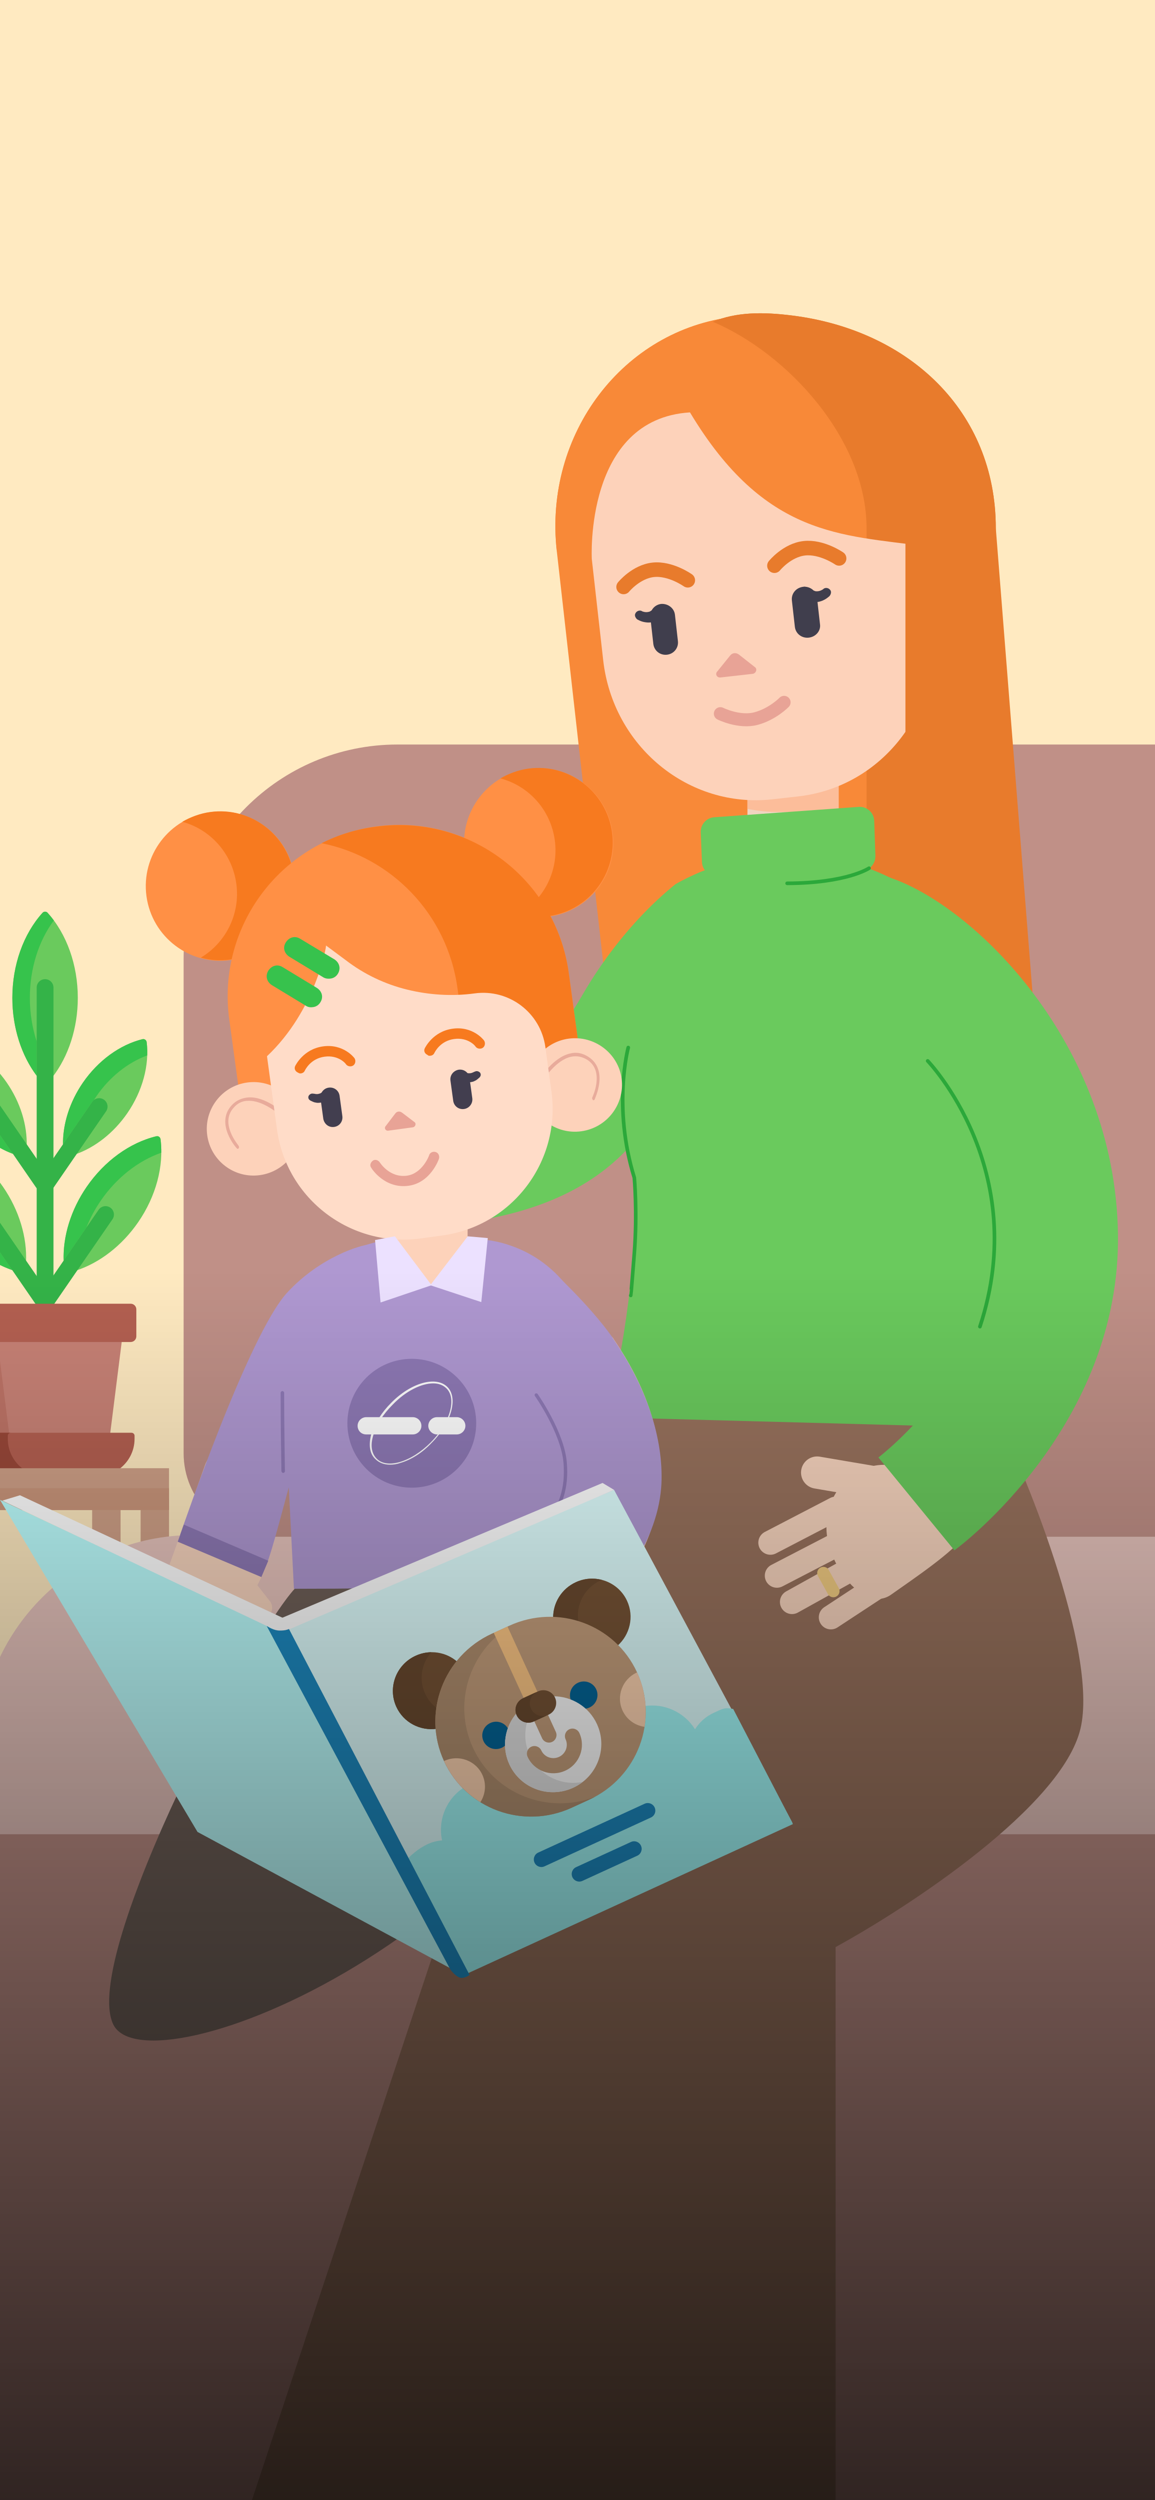 <?xml version="1.0" encoding="UTF-8"?> <svg xmlns="http://www.w3.org/2000/svg" width="390" height="844" viewBox="0 0 390 844" fill="none"><rect x="0" y="0" width="390" height="844" fill="#333333" stroke="none"/> <g clip-path="url(#clip0_62_422)"> <rect width="390" height="844" fill="#FFEAC1"></rect> <rect width="390.217" height="844" fill="#FFEAC1"></rect> <rect x="47.478" y="505.805" width="9.592" height="156.855" fill="#CFA087"></rect> <rect x="31.116" y="505.805" width="9.592" height="156.855" fill="#CFA087"></rect> <path d="M12.764 333.385C12.764 332.03 13.867 330.929 15.22 330.929C16.575 330.929 17.676 332.03 17.676 333.385V363.659C23.162 356.601 26.27 346.984 26.27 336.856C26.27 325.781 22.556 315.317 16.078 308.142C15.859 307.9 15.548 307.761 15.22 307.761C14.894 307.761 14.583 307.9 14.364 308.142C7.886 315.317 4.17 325.782 4.17 336.856C4.17 346.984 7.28 356.601 12.764 363.658V333.385Z" fill="#6ACA5D"></path> <path d="M12.386 351.579C10.887 346.978 10.081 341.985 10.081 336.856C10.081 327.043 13.003 317.712 18.177 310.72C17.512 309.823 16.816 308.958 16.078 308.142C15.859 307.9 15.548 307.761 15.22 307.761C14.894 307.761 14.583 307.9 14.364 308.142C7.886 315.317 4.17 325.782 4.17 336.856C4.17 346.749 7.137 356.153 12.386 363.162V351.579Z" fill="#36C34C"></path> <path d="M12.765 440.112V333.385C12.765 332.03 13.868 330.929 15.221 330.929C16.576 330.929 17.677 332.03 17.677 333.385V440.112H12.765Z" fill="#9A4839"></path> <path d="M49.52 351.79C49.479 351.462 49.3 351.168 49.029 350.981C48.834 350.848 48.605 350.777 48.373 350.777C48.28 350.777 48.187 350.789 48.096 350.811C40.439 352.706 33.115 358.054 28 365.482C23.431 372.118 21.054 379.804 21.285 386.945L31.458 372.171C31.915 371.505 32.674 371.107 33.483 371.107C33.98 371.107 34.461 371.257 34.873 371.541C35.989 372.308 36.271 373.84 35.503 374.956L25.334 389.729C32.091 387.391 38.424 382.424 42.992 375.788C48.108 368.36 50.487 359.612 49.52 351.79Z" fill="#6ACA5D"></path> <path d="M49.52 351.79C49.479 351.462 49.3 351.168 49.029 350.981C48.834 350.848 48.605 350.777 48.373 350.777C48.28 350.777 48.187 350.789 48.096 350.811C40.439 352.706 33.115 358.054 28 365.482C23.567 371.92 21.194 379.347 21.268 386.305L31.146 371.955C31.304 371.725 31.492 371.529 31.698 371.361C31.974 370.924 32.258 370.49 32.553 370.062C37.01 363.588 43.144 358.699 49.713 356.293C49.765 354.77 49.702 353.263 49.52 351.79Z" fill="#36C34C"></path> <path d="M-5.208 374.956C-5.977 373.84 -5.693 372.308 -4.578 371.541C-4.166 371.257 -3.686 371.107 -3.189 371.107C-2.378 371.107 -1.621 371.505 -1.162 372.171L9.01 386.947C9.242 379.806 6.864 372.119 2.294 365.482C-2.82 358.054 -10.145 352.706 -17.8 350.811C-17.893 350.789 -17.986 350.777 -18.079 350.777C-18.311 350.777 -18.538 350.848 -18.733 350.981C-19.005 351.168 -19.185 351.462 -19.225 351.79C-20.191 359.612 -17.812 368.36 -12.698 375.788C-8.13 382.424 -1.795 387.391 4.961 389.729L-5.208 374.956Z" fill="#6ACA5D"></path> <path d="M-5.519 375.17C-5.96 374.531 -6.101 373.772 -5.974 373.064C-6.558 372.332 -7.119 371.576 -7.656 370.795C-11.678 364.954 -13.998 358.3 -14.341 351.92C-15.483 351.477 -16.637 351.099 -17.8 350.811C-17.893 350.789 -17.986 350.777 -18.079 350.777C-18.311 350.777 -18.538 350.848 -18.733 350.981C-19.005 351.168 -19.185 351.462 -19.225 351.79C-20.191 359.612 -17.812 368.36 -12.698 375.788C-8.266 382.226 -2.173 387.096 4.356 389.515L-5.519 375.17Z" fill="#36C34C"></path> <path d="M54.2 384.554C54.159 384.23 53.98 383.938 53.71 383.752C53.517 383.619 53.288 383.55 53.056 383.55C52.966 383.55 52.875 383.56 52.786 383.581C43.83 385.734 35.263 391.951 29.282 400.638C23.839 408.545 21.074 417.716 21.517 426.182L33.611 408.614C34.07 407.949 34.827 407.55 35.638 407.55C36.135 407.55 36.616 407.701 37.028 407.984C38.142 408.752 38.425 410.284 37.658 411.399L25.566 428.963C33.635 426.351 41.219 420.491 46.663 412.586C52.643 403.899 55.391 393.681 54.2 384.554V384.554Z" fill="#6ACA5D"></path> <path d="M54.2 384.554C54.158 384.23 53.98 383.938 53.71 383.752C53.517 383.619 53.288 383.55 53.056 383.55C52.966 383.55 52.874 383.56 52.786 383.581C43.83 385.734 35.262 391.951 29.282 400.638C23.973 408.349 21.214 417.263 21.492 425.552L29.177 414.39C30.425 411.252 32.052 408.186 34.046 405.292C39.337 397.605 46.652 391.857 54.468 389.141C54.483 387.591 54.396 386.058 54.2 384.554V384.554Z" fill="#36C34C"></path> <path d="M-7.362 411.399C-7.736 410.859 -7.875 410.207 -7.755 409.562C-7.637 408.917 -7.274 408.356 -6.734 407.984C-6.322 407.701 -5.841 407.552 -5.343 407.552C-4.533 407.552 -3.776 407.949 -3.317 408.614L8.777 426.182C9.22 417.718 6.455 408.545 1.012 400.64C-4.968 391.951 -13.536 385.734 -22.491 383.583C-22.581 383.56 -22.671 383.55 -22.761 383.55C-22.992 383.55 -23.221 383.619 -23.416 383.754C-23.686 383.938 -23.863 384.23 -23.906 384.555C-25.097 393.682 -22.349 403.899 -16.367 412.588C-10.925 420.493 -3.34 426.352 4.73 428.964L-7.362 411.399Z" fill="#6ACA5D"></path> <path d="M-7.674 411.613C-7.814 411.411 -7.92 411.196 -8 410.976C-8.794 410 -9.559 408.992 -10.282 407.943C-15.175 400.835 -17.902 392.702 -18.081 384.982C-19.534 384.409 -21.007 383.938 -22.491 383.581C-22.581 383.56 -22.671 383.55 -22.761 383.55C-22.992 383.55 -23.221 383.619 -23.416 383.752C-23.686 383.938 -23.863 384.23 -23.906 384.554C-25.097 393.681 -22.349 403.899 -16.367 412.586C-11.06 420.296 -3.714 426.058 4.132 428.762L-7.674 411.613Z" fill="#36C34C"></path> <path d="M35.087 371.228C33.799 370.34 32.034 370.666 31.147 371.956L17.677 391.519V401.362C17.85 401.21 18.006 401.036 18.142 400.84L35.815 375.169C36.702 373.881 36.376 372.115 35.087 371.228Z" fill="#34B348"></path> <path d="M12.766 391.732L-0.851 371.955C-1.738 370.666 -3.502 370.34 -4.792 371.227C-6.08 372.114 -6.407 373.879 -5.52 375.168L12.153 400.839C12.326 401.09 12.536 401.299 12.766 401.476V391.732Z" fill="#34B348"></path> <path d="M37.242 407.674C35.952 406.787 34.188 407.113 33.301 408.402L17.677 431.094V440.49H18.09L37.97 411.615C38.857 410.326 38.531 408.561 37.242 407.674V407.674Z" fill="#34B348"></path> <path d="M12.765 431.31L-3.005 408.402C-3.894 407.112 -5.658 406.788 -6.948 407.675C-8.236 408.563 -8.562 410.327 -7.674 411.615L12.206 440.49H12.765V431.31Z" fill="#34B348"></path> <path d="M37.189 484.052L41.145 452.659H-10.85L-6.893 484.052H37.189Z" fill="#C88276"></path> <path d="M3.107 484.052L-0.85 452.659H-10.85L-6.893 484.052H3.107Z" fill="#BE7467"></path> <path d="M-9.963 495.924H40.259C43.395 493.619 45.437 489.907 45.437 485.727V484.701C45.437 484.134 44.976 483.675 44.409 483.675H-14.113C-14.681 483.675 -15.14 484.136 -15.14 484.701V485.727C-15.14 489.907 -13.1 493.619 -9.963 495.924Z" fill="#B46051"></path> <path d="M-9.963 495.924H7.809C4.673 493.619 2.633 489.907 2.633 485.727V484.701C2.633 484.134 3.092 483.675 3.659 483.675H-14.113C-14.681 483.675 -15.14 484.136 -15.14 484.701V485.727C-15.14 489.907 -13.1 493.619 -9.963 495.924Z" fill="#9A4839"></path> <path d="M18.054 440.491V333.386C18.054 331.82 16.787 330.552 15.22 330.552C13.656 330.552 12.387 331.82 12.387 333.386V440.491H18.054Z" fill="#34B348"></path> <path d="M46.036 451.123C46.036 452.177 45.173 453.04 44.118 453.04H-13.825C-14.88 453.04 -15.743 452.177 -15.743 451.123V442.031C-15.743 440.976 -14.88 440.114 -13.825 440.114H44.118C45.173 440.114 46.036 440.976 46.036 442.031V451.123Z" fill="#B46051"></path> <rect x="-27" y="495.649" width="84.07" height="14.106" fill="#CFA087"></rect> <rect x="-27" y="502.42" width="84.07" height="7.335" fill="#CA967B"></rect> <rect x="-7" y="518.219" width="794.433" height="267.444" rx="72.221" fill="#E6C3BC"></rect> <rect x="-7" y="619.215" width="794.433" height="256.16" fill="#C09087"></rect> <path d="M62 323.56C62 283.673 94.335 251.338 134.221 251.338H767.285C807.172 251.338 839.506 283.673 839.506 323.56V446.561C839.506 486.448 807.172 518.783 767.285 518.783H90.211C74.631 518.783 62 506.152 62 490.571V323.56Z" fill="#C09087"></path> <path d="M364.813 583.669C371.132 557.488 345.065 494.05 335.473 476.183H207.111L78.215 864.64L282.153 918.273L282.154 657.3C307.074 643.665 358.494 609.849 364.813 583.669Z" fill="#98725D"></path> <path d="M38.251 683.429C26.967 660.183 87.558 546.309 101.099 534.742L220.312 543.328C184.683 654.316 49.536 706.676 38.251 683.429Z" fill="#6F6058"></path> <path d="M248.008 106.944C285.572 102.711 319.657 131.217 324.097 170.616L343.132 339.523L333.508 340.608L277.379 333.529L216.658 353.776L207.034 354.861L187.999 185.954C183.621 146.548 210.444 111.178 248.008 106.944Z" fill="#F88938"></path> <path d="M240.684 108.617C265.817 119.249 292.606 148.192 292.606 178.335V348.311H349.677L336.245 178.335C336.245 138.686 306.858 111.534 267.723 106.542C257.552 105.245 248.561 105.303 240.684 108.617Z" fill="#E87B2C"></path> <path d="M252.38 347.018C243.231 349.007 234.678 352.72 227.185 357.693C236.468 364.654 245.021 409.674 266.37 409.674C283.278 409.674 294.814 364.522 303.832 355.969C297.069 351.991 290.969 348.543 283.079 347.018H252.38Z" fill="#F0D4C0"></path> <path d="M252.381 263.794V290.315L263.454 296.946L267.697 299.598L283.013 290.315V263.794H252.381Z" fill="#F0D4C0"></path> <path d="M252.38 263.794V273.077C255.828 273.74 259.342 274.137 263.254 274.137H272.337C275.984 274.137 279.564 273.673 283.211 273.077V263.794C283.211 263.794 273.067 264.855 268.425 264.855C260.933 264.855 252.38 263.794 252.38 263.794Z" fill="#FCBD9A"></path> <path d="M348.654 341.831C342.753 332.748 317.16 305.298 304.562 298.403C301.976 296.944 299.324 295.618 296.473 294.425C292.164 292.568 287.788 291.242 283.08 290.248V290.115L249.73 290.248C245.088 291.242 240.646 292.701 236.337 294.425C233.618 295.618 230.833 296.878 228.248 298.403C209.285 312.791 214.457 341.235 210.346 361.921C209.351 376.508 213.263 388.84 214.457 404.023C215.451 417.881 210.787 459.413 204.29 478.442L340.551 482.109L336.852 462.635C341.758 457.397 336.852 393.349 337.714 365.899C337.913 354.694 353.229 347.799 348.654 341.831Z" fill="#6ACA5D"></path> <path d="M273.1 215.253C270.696 215.524 268.652 213.88 268.395 211.598L267.394 202.716C267.13 200.372 268.826 198.369 271.167 198.106C273.508 197.842 275.615 199.478 275.872 201.761L276.873 210.643C277.25 212.849 275.567 214.975 273.1 215.253Z" fill="#403E4D"></path> <path d="M273.554 198.784C273.691 198.893 274.222 199.144 274.49 199.3C274.938 199.373 275.283 199.645 275.655 199.603C276.412 199.642 277.142 199.435 277.962 198.908L278.072 198.772C278.767 198.259 279.794 198.454 280.311 199.141C280.814 199.705 280.6 200.598 280.105 201.213C279.533 201.712 278.9 202.218 278.184 202.548C277.591 202.863 276.744 203.145 275.938 203.235C275.133 203.326 274.437 203.28 273.555 203.255C272.784 203.094 272.081 202.987 271.151 202.533L270.703 202.459C269.519 201.971 268.988 200.603 269.607 199.415C270.103 198.241 271.487 197.713 272.686 198.323C273.071 198.404 273.34 198.56 273.554 198.784Z" fill="#403E4D"></path> <path d="M221.021 205.253C220.91 205.39 220.446 205.752 220.217 205.964C219.795 206.136 219.518 206.478 219.144 206.52C218.41 206.727 217.648 206.689 216.79 206.351L216.651 206.242C215.855 205.897 214.893 206.316 214.539 207.101C214.172 207.764 214.581 208.587 215.141 209.083C215.813 209.442 216.547 209.794 217.322 209.955C218.098 210.116 218.866 210.216 219.739 210.117C220.487 210.033 221.221 209.826 222.079 209.605C222.799 209.275 223.464 209.014 224.275 208.364L224.635 208.199C225.687 207.46 225.902 206.007 225.03 204.987C224.282 203.954 222.808 203.747 221.769 204.61C221.277 204.727 221.125 205.055 221.021 205.253Z" fill="#403E4D"></path> <path d="M283.339 188.513C283.339 188.513 277.443 184.425 271.578 185.086C265.712 185.747 261.498 190.975 261.498 190.975" stroke="#E87B2C" stroke-width="4.905" stroke-miterlimit="10" stroke-linecap="round"></path> <path d="M210.063 195.778C210.063 195.778 216.612 198.622 222.182 196.82C227.752 195.018 230.801 189.067 230.801 189.067" stroke="#E87B2C" stroke-width="4.905" stroke-miterlimit="10" stroke-linecap="round"></path> <path d="M133.565 414.1C249.662 414.1 228.975 320.68 228.975 320.68L228.246 298.402C228.18 298.534 211.074 310.933 196.553 336.062C182.033 361.257 165.523 372.33 115.266 372.33L133.565 414.1Z" fill="#6ACA5D"></path> <path d="M212.997 437.308C212.997 437.308 213.063 437.242 214.19 422.987C215.251 409.395 214.19 397.593 214.19 397.593C206.764 373.591 212.135 353.634 212.135 353.634" stroke="#2BA83A" stroke-width="1.226" stroke-miterlimit="10" stroke-linecap="round"></path> <path d="M69.228 494.597C64.123 509.052 56.565 530.003 56.299 530.865C53.647 539.219 59.084 544.192 67.571 546.712C71.814 547.971 79.306 545.651 82.224 542.07C84.876 538.755 87.926 534.18 89.119 529.871C89.252 529.605 74.533 479.746 69.228 494.597Z" fill="#F7D4BE"></path> <path d="M90.313 545.919C88.655 547.245 86.069 546.847 84.743 545.189L77.251 535.642C75.925 533.984 76.323 531.465 77.98 530.139C79.638 528.813 82.224 529.21 83.55 530.868L91.042 540.416C91.838 541.344 91.97 542.405 91.838 543.532C91.572 544.328 91.108 545.189 90.313 545.919Z" fill="#F7D4BE"></path> <path d="M51.922 551.886C50.198 551.488 49.27 549.764 49.867 548.107L57.028 528.613C57.691 526.956 57.226 533.122 59.017 533.586C60.74 533.984 61.669 535.708 61.072 537.365L56.298 549.632C55.967 550.493 55.304 551.156 54.508 551.554C53.779 551.886 52.85 552.085 51.922 551.886Z" fill="#F7D4BE"></path> <path d="M58.353 558.647C56.695 558.117 55.701 556.327 56.231 554.669L60.143 542.403C60.674 540.746 62.53 539.751 64.188 540.281C65.845 540.812 66.84 542.602 66.309 544.26L62.398 556.526C62.132 557.388 61.536 557.984 60.806 558.382C60.077 558.78 59.149 558.913 58.353 558.647Z" fill="#F7D4BE"></path> <path d="M65.447 557.917C63.789 557.519 62.861 555.862 63.458 554.271L68.033 542.535C68.63 540.944 70.552 539.949 72.21 540.347C73.868 540.745 76.387 539.883 75.79 541.54L69.624 555.796C69.293 556.591 68.696 557.254 67.9 557.652C67.171 557.984 66.309 558.116 65.447 557.917Z" fill="#F7D4BE"></path> <path d="M75.064 555.861C73.473 555.132 72.611 553.143 73.207 551.485L77.782 539.352C78.379 537.694 80.236 536.965 81.827 537.694C83.418 538.423 85.275 537.628 84.612 539.285L79.042 554.203C78.711 554.999 78.114 555.596 77.385 555.927C76.722 556.259 75.859 556.259 75.064 555.861Z" fill="#F7D4BE"></path> <path d="M124.658 420.143L105.828 476.964C102.314 479.882 92.302 524.835 89.451 529.277L60.808 518.138C61.537 516.149 83.815 450.775 96.943 436.387C108.148 424.253 121.873 420.275 124.658 420.143Z" fill="#AF98D1"></path> <path d="M95.35 459.589L99.251 536.347C176.229 536.347 200.042 532.523 200.042 532.523V459.457C200.042 441.489 188.638 426.173 172.726 420.603C168.35 419.012 163.642 418.216 158.736 418.216H136.657C130.69 418.216 124.921 419.476 119.816 421.73C105.428 428.162 95.35 442.748 95.35 459.589Z" fill="#AF98D1"></path> <path d="M133.275 420.405C133.275 427.765 145.276 433.865 145.276 433.865C145.276 433.865 157.873 428.163 157.873 420.869C157.873 413.51 158.006 407.012 158.006 407.012C152.901 407.012 137.12 404.758 133.341 409.001C133.275 409.001 133.275 418.217 133.275 420.405Z" fill="#FDD2BA"></path> <path d="M77.829 324.115C64.034 325.998 51.342 316.353 49.459 302.558C47.577 288.762 57.221 276.07 71.016 274.187C84.812 272.305 97.504 281.949 99.387 295.745C101.335 309.532 91.625 322.233 77.829 324.115Z" fill="#FF9045"></path> <path d="M67.81 323.275C71.011 324.177 74.32 324.394 77.801 323.919C91.531 322.046 101.119 309.428 99.245 295.698C97.372 281.968 84.737 272.25 71.007 274.123C67.525 274.598 64.347 275.835 61.553 277.421C70.932 279.955 78.383 287.972 79.8 298.352C81.198 308.6 76.167 318.32 67.81 323.275Z" fill="#F77A1F"></path> <path d="M126.946 279.003C158.611 274.683 187.728 296.807 192.048 328.472L197.561 368.874L82.925 384.516L77.412 344.114C73.1 312.516 95.216 283.333 126.946 279.003Z" fill="#FF9045"></path> <path d="M185.304 309.452C171.509 311.334 158.817 301.69 156.934 287.894C155.052 274.099 164.696 261.407 178.492 259.524C192.287 257.642 204.979 267.286 206.862 281.082C208.876 294.859 199.166 307.56 185.304 309.452Z" fill="#FF9045"></path> <path d="M175.221 308.623C178.422 309.524 181.731 309.742 185.213 309.267C198.943 307.393 208.53 294.776 206.656 281.046C204.783 267.316 192.148 257.597 178.418 259.471C174.936 259.946 171.759 261.182 168.964 262.768C178.475 265.285 185.926 273.302 187.342 283.682C188.741 293.93 183.644 303.659 175.221 308.623Z" fill="#F77A1F"></path> <path d="M108.582 284.656C132.032 289.285 151.05 308.505 154.483 333.666L159.996 374.068L197.573 368.94L192.06 328.538C187.739 296.874 158.622 274.749 126.958 279.07C120.379 279.901 114.216 281.812 108.582 284.656Z" fill="#F77A1F"></path> <path d="M196.265 381.903C187.593 383.087 179.671 377.008 178.496 368.402C177.313 359.73 183.392 351.807 191.998 350.633C200.67 349.45 208.724 355.511 209.898 364.117C211.016 372.797 204.937 380.72 196.265 381.903Z" fill="#FDD2BA"></path> <path d="M87.735 396.71C79.063 397.893 71.14 391.814 69.966 383.208C68.792 374.602 74.862 366.614 83.468 365.439C92.139 364.256 100.194 370.317 101.368 378.923C102.476 387.538 96.406 395.526 87.735 396.71Z" fill="#FDD2BA"></path> <path d="M200.387 371.437C200.519 371.419 200.829 371.242 200.811 371.111C200.793 370.98 205.627 361.286 198.726 356.808C196.671 355.482 194.676 355.085 192.413 355.662C186.712 357.042 182.61 363.758 182.488 363.842C182.392 364.122 182.437 364.451 182.736 364.678C183.016 364.773 183.345 364.728 183.572 364.43C183.572 364.43 187.692 357.845 192.828 356.743C194.781 356.342 196.504 356.709 198.251 357.742C204.331 361.597 199.99 370.487 199.99 370.487C199.894 370.768 199.939 371.096 200.238 371.323C200.124 371.472 200.256 371.455 200.387 371.437Z" fill="#E8AB9B"></path> <path d="M80.299 387.82C80.43 387.802 80.562 387.785 80.544 387.653C80.789 387.486 80.726 387.026 80.559 386.781C80.541 386.65 74.126 379.361 78.82 374.037C80.199 372.376 81.901 371.609 83.776 371.62C89.029 371.372 94.622 376.564 94.754 376.546C94.921 376.791 95.381 376.729 95.626 376.561C95.871 376.394 95.808 375.934 95.641 375.689C95.473 375.444 89.59 370.091 83.887 370.468C81.635 370.641 79.614 371.519 78.112 373.263C72.663 379.427 79.803 387.62 79.934 387.602C79.944 387.668 80.102 387.847 80.299 387.82Z" fill="#E8AB9B"></path> <path d="M90.154 356.567L93.516 381.202C96.752 404.918 118.591 421.277 142.044 418.077L149.336 417.082C173.051 413.846 189.41 392.007 186.21 368.554L184.157 353.51C182.571 341.882 171.895 333.77 160.267 335.356C152.58 336.405 144.745 335.868 137.405 334.059C130.065 332.25 122.987 328.933 116.782 324.159L110.08 319.185C110.295 319.289 106.576 341.077 90.154 356.567Z" fill="#FFDCC8"></path> <path d="M152.101 364.771L153.034 371.604C153.285 373.443 154.918 374.625 156.692 374.383C158.466 374.141 159.714 372.499 159.472 370.725L158.539 363.893C158.288 362.053 156.655 360.871 154.881 361.113C153.116 361.421 151.859 362.998 152.101 364.771Z" fill="#423E4F"></path> <path d="M112.819 380.438C114.658 380.187 115.841 378.553 115.599 376.779L114.666 369.947C114.415 368.108 112.782 366.925 111.008 367.168C109.234 367.41 107.986 369.052 108.228 370.826L109.161 377.658C109.468 379.423 110.979 380.689 112.819 380.438Z" fill="#423E4F"></path> <path d="M131.124 381.691L139.402 380.561C140.256 380.445 140.695 379.247 139.891 378.754L135.785 375.634C134.964 375.01 133.978 375.145 133.42 375.957L130.3 380.063C129.592 380.762 130.139 381.825 131.124 381.691Z" fill="#E8A396"></path> <path d="M137.945 400.297C145.368 399.284 148.118 391.481 148.213 391.201C148.491 390.293 148.076 389.212 147.168 388.934C146.251 388.591 145.179 389.072 144.902 389.98C144.92 390.111 142.603 396.182 137.413 396.89C131.501 397.697 128.233 392.388 128.233 392.388C127.657 391.597 126.609 391.271 125.883 391.839C125.092 392.415 124.766 393.463 125.334 394.189C125.435 394.443 129.865 401.4 137.945 400.297Z" fill="#E8A396"></path> <path d="M145.402 356.386C145.993 356.305 146.483 355.971 146.731 355.335C146.844 355.185 148.603 351.399 153.333 350.753C158.129 350.099 160.557 353.181 160.575 353.312C161.151 354.103 162.304 354.214 163.038 353.712C163.829 353.135 163.94 351.983 163.438 351.248C163.271 351.003 159.624 346.348 152.858 347.272C146.157 348.186 143.563 353.693 143.449 353.842C142.974 354.777 143.437 355.717 144.363 356.126C144.68 356.485 145.074 356.431 145.402 356.386Z" fill="#F77A1F"></path> <path d="M101.651 362.355C102.242 362.274 102.732 361.939 102.98 361.303C103.093 361.154 104.851 357.367 109.581 356.722C114.377 356.068 116.805 359.149 116.823 359.28C117.399 360.072 118.552 360.182 119.287 359.68C120.078 359.104 120.188 357.951 119.687 357.217C119.519 356.972 115.873 352.317 109.106 353.24C102.406 354.155 99.811 359.661 99.698 359.811C99.223 360.745 99.686 361.686 100.612 362.095C101.125 362.426 101.388 362.39 101.651 362.355Z" fill="#F77A1F"></path> <path d="M109.284 368.272C109.17 368.421 108.887 368.794 108.624 368.83C108.379 368.997 108.068 369.174 107.806 369.21C107.232 369.422 106.689 369.362 105.93 369.198L105.799 369.216C105.172 369.034 104.485 369.395 104.172 370.04C103.99 370.667 104.193 371.175 104.847 371.554C105.342 371.754 105.931 372.142 106.54 372.193C107.167 372.375 107.692 372.303 108.415 372.205C109.006 372.124 109.729 372.025 110.219 371.691C110.792 371.479 111.3 371.276 111.828 370.735L112.073 370.568C112.846 369.86 112.957 368.707 112.324 367.991C111.616 367.217 110.463 367.107 109.747 367.74C109.567 367.898 109.388 368.057 109.284 368.272Z" fill="#423E4F"></path> <path d="M156.714 361.802C156.863 361.915 157.171 362.208 157.5 362.163C157.78 362.259 158.127 362.345 158.389 362.309C158.999 362.36 159.506 362.157 160.193 361.796L160.324 361.778C160.88 361.434 161.638 361.598 162.113 362.136C162.457 362.691 162.397 363.235 161.868 363.775C161.444 364.101 160.982 364.632 160.408 364.844C159.853 365.188 159.327 365.26 158.605 365.358C158.013 365.439 157.291 365.537 156.729 365.346C156.12 365.296 155.577 365.236 154.923 364.857L154.642 364.761C153.707 364.287 153.292 363.206 153.71 362.346C154.185 361.411 155.266 360.996 156.126 361.414C156.407 361.509 156.556 361.623 156.714 361.802Z" fill="#423E4F"></path> <path d="M199.58 503.349C199.779 503.349 199.779 503.349 199.58 503.349C199.845 503.349 200.177 503.084 200.177 502.752C200.177 502.62 199.912 481.867 199.912 470.198C199.912 469.932 199.646 469.601 199.315 469.601C198.983 469.601 198.718 469.866 198.718 470.198C198.718 481.734 198.983 502.62 198.983 502.752C199.05 503.084 199.315 503.349 199.58 503.349Z" fill="#8E79B5"></path> <path d="M95.615 497.249C95.615 497.249 95.748 497.249 95.615 497.249C95.88 497.249 96.212 496.984 96.212 496.652C96.212 496.52 95.947 481.801 95.947 470.198C95.947 469.932 95.681 469.601 95.35 469.601C95.085 469.601 94.753 469.866 94.753 470.198C94.753 481.734 95.019 496.52 95.019 496.652C95.085 496.984 95.35 497.249 95.615 497.249Z" fill="#8E79B5"></path> <path d="M111.669 330.344C112.655 330.209 113.577 329.615 114.118 328.671C115.151 326.924 114.61 324.923 112.854 323.825L101.336 316.898C99.58 315.799 97.588 316.406 96.49 318.161C95.391 319.917 95.997 321.909 97.753 323.008L109.28 330C110.075 330.427 110.947 330.442 111.669 330.344Z" fill="#37C24D"></path> <path d="M105.756 339.985C106.741 339.851 107.664 339.256 108.204 338.313C109.303 336.557 108.697 334.565 106.941 333.466L95.414 326.474C93.658 325.375 91.666 325.981 90.567 327.737C89.534 329.484 90.075 331.485 91.831 332.584L103.358 339.576C104.161 340.069 104.902 340.102 105.756 339.985Z" fill="#37C24D"></path> <path d="M145.278 433.868L162.517 439.57L164.705 417.956L157.942 417.359L145.278 433.868Z" fill="#ECE1FF"></path> <path d="M145.74 433.868L128.501 439.703L126.645 418.619L133.342 417.359L145.74 433.868Z" fill="#ECE1FF"></path> <path d="M139.049 502.212C127.048 502.212 117.302 492.465 117.302 480.465C117.302 468.464 127.048 458.717 139.049 458.717C151.05 458.717 160.796 468.464 160.796 480.465C160.796 492.399 151.116 502.212 139.049 502.212Z" fill="#8E79B5"></path> <path d="M131.69 494.454C132.817 494.454 133.944 494.322 135.204 493.858C138.718 492.863 142.563 490.476 145.68 487.161C152.509 480.332 154.763 471.845 151.05 468.198C147.271 464.419 138.784 466.74 132.087 473.569C128.839 476.818 126.584 480.464 125.391 484.045C124.396 487.691 124.794 490.741 126.717 492.532C128.043 493.858 129.701 494.454 131.69 494.454ZM146.276 467.005C148.133 467.005 149.658 467.602 150.785 468.729C154.299 472.243 151.912 480.464 145.414 486.962C142.298 490.078 138.651 492.465 135.071 493.526C131.69 494.521 128.839 494.123 127.181 492.399C125.457 490.675 124.993 487.89 126.054 484.509C127.048 480.995 129.303 477.481 132.618 474.166C137.06 469.524 142.364 467.005 146.276 467.005Z" fill="white"></path> <path d="M147.536 484.245H154.233C155.824 484.245 157.15 482.919 157.15 481.328C157.15 479.736 155.824 478.41 154.233 478.41H147.536C145.945 478.41 144.619 479.736 144.619 481.328C144.619 482.919 146.011 484.245 147.536 484.245Z" fill="white"></path> <path d="M123.667 484.245H139.381C140.972 484.245 142.298 482.919 142.298 481.328C142.298 479.736 140.972 478.41 139.381 478.41H123.667C122.075 478.41 120.749 479.736 120.749 481.328C120.749 482.919 121.943 484.245 123.667 484.245Z" fill="white"></path> <path d="M180.817 530.734C183.204 530.734 185.325 528.878 185.657 526.358C185.789 523.839 183.8 521.518 181.281 521.253L164.175 519.927C161.523 519.794 159.335 521.783 159.069 524.303C158.937 526.822 160.926 529.143 163.445 529.408L180.551 530.668C180.618 530.734 180.817 530.734 180.817 530.734Z" fill="#F7D4BE"></path> <path d="M171.533 546.649C174.782 550.892 179.423 553.213 184.396 553.213C187.777 553.213 191.159 552.218 194.142 549.964C216.951 532.725 222.454 513.166 222.918 500.038C223.647 484.324 218.277 468.213 207.138 451.968C207.138 451.836 207.005 451.836 207.005 451.703C202.629 446.333 196.198 467.417 189.766 488.501C190.761 491.883 191.225 495.264 191.026 498.845C190.628 508.193 185.324 516.547 174.915 524.437C167.489 529.543 166.295 539.555 171.533 546.649Z" fill="#F7D4BE"></path> <path d="M167.754 433.735C173.721 427.171 178.959 422.198 185.457 428.033C186.319 428.895 199.049 440.498 206.807 451.504C206.939 451.637 206.939 451.637 206.939 451.769C218.144 468.013 224.066 485.363 223.336 501.011C222.872 509.498 219.935 519.398 212.243 530.802L185.391 513.298C188.64 508.657 190.496 503.684 190.629 498.447C190.761 495.065 190.363 491.551 189.303 488.103C185.523 473.914 173.854 460.786 168.815 456.145C162.45 450.377 161.919 440.299 167.754 433.735Z" fill="#AF98D1"></path> <path d="M185.457 513.43C189.236 508.325 191.557 502.49 190.828 493.738C189.966 483.527 181.081 470.93 181.081 470.93" stroke="#8E79B5" stroke-width="1.132" stroke-miterlimit="10" stroke-linecap="round"></path> <path d="M212.308 530.933L185.455 513.429L188.572 509.053L215.424 525.827L212.308 530.933Z" fill="#8E79B5"></path> <path d="M88.257 532.389L60.012 520.454L62.067 514.686L90.578 526.886L88.257 532.389Z" fill="#8E79B5"></path> <path d="M158.936 547.709C159.864 547.709 160.792 547.377 161.521 546.714L171.931 537.1C173.39 535.774 173.39 533.586 171.931 532.26C170.472 530.934 173.92 525.1 172.594 526.359L156.416 541.808C154.957 543.068 154.957 545.322 156.416 546.648C157.212 547.377 158.14 547.709 158.936 547.709Z" fill="#F7D4BE"></path> <path d="M161.456 556.524C162.384 556.524 163.312 556.192 164.041 555.529L174.451 545.915C175.91 544.589 175.91 542.401 174.451 541.075C172.992 539.749 170.738 539.749 169.279 541.075L158.87 550.689C157.411 551.949 157.411 554.203 158.87 555.529C159.533 556.192 160.527 556.524 161.456 556.524Z" fill="#F7D4BE"></path> <path d="M168.947 560.371C169.809 560.371 170.738 560.039 171.401 559.376L184.064 548.039C185.457 546.713 182.672 546.248 181.412 544.922C180.02 543.663 177.832 543.663 176.506 544.922L166.56 554.536C165.168 555.862 165.168 558.05 166.56 559.376C167.157 559.973 168.019 560.371 168.947 560.371Z" fill="#F7D4BE"></path> <path d="M178.43 563.09C179.292 563.157 180.153 562.891 180.883 562.295L193.679 550.758C195.138 549.432 192.95 549.299 191.823 547.841C190.696 546.316 188.574 546.117 187.182 547.377L176.706 556.792C175.247 558.118 175.048 560.372 176.175 561.963C176.772 562.56 177.568 563.024 178.43 563.09Z" fill="#F7D4BE"></path> <path d="M275.919 497.116L295.81 500.497" stroke="#F7D4BE" stroke-width="10.884" stroke-miterlimit="10" stroke-linecap="round"></path> <rect width="22.161" height="88.461" transform="matrix(-1 0 0 1 327.892 175.385)" fill="#E87B2C"></rect> <path d="M297.467 494.529C286.66 495.192 278.372 505.138 279.101 517.006C279.831 528.874 291.964 544.588 300.849 538.355C308.341 533.051 322.596 523.504 325.845 518.067C328.033 514.42 318.684 519.459 318.353 514.685C317.623 502.817 308.208 493.866 297.467 494.529Z" fill="#F7D4BE"></path> <path d="M377.494 416.492C376.5 351.913 328.434 305.354 300.189 296.181L279.764 338.055C280.228 338.586 336.188 370.411 336.917 415.63C337.712 460.716 297.002 491.746 296.605 492.011L322.264 523.372C324.452 521.847 378.489 481.137 377.494 416.492Z" fill="#6ACA5D"></path> <path d="M313.246 358.144C313.246 358.144 348.453 394.677 330.883 447.852" stroke="#2BA83A" stroke-width="1.226" stroke-miterlimit="10" stroke-linecap="round"></path> <path d="M243.629 352.058H293.754C296.539 352.058 298.793 349.804 298.793 347.019V334.819C298.793 332.035 296.539 329.78 293.754 329.78H243.629C240.844 329.78 238.59 332.035 238.59 334.819V347.019C238.656 349.804 240.91 352.058 243.629 352.058Z" fill="#6ACA5D"></path> <path d="M248.009 106.946C285.572 102.712 319.658 131.219 324.098 170.618L331.346 212.592L324.098 234.31L296.408 226.284L248.009 239.976L216.658 239.976L188 185.956C183.621 146.549 210.445 111.179 248.009 106.946Z" fill="#F88938"></path> <path d="M240.684 108.62C265.817 119.251 292.606 148.195 292.606 178.337V245.643H336.245L336.244 178.337C336.244 138.689 306.858 111.537 267.723 106.545C257.552 105.247 248.561 105.306 240.684 108.62Z" fill="#E87B2C"></path> <path d="M311.938 184.373C284.357 180.482 258.332 181.462 232.978 139.216C197.268 141.426 199.825 188.704 199.825 188.704L203.676 222.875C206.957 251.991 232.503 273.025 260.86 269.829L269.566 268.848C297.86 265.659 318.153 239.524 314.865 210.345L311.938 184.373Z" fill="#FDD2BA"></path> <path d="M227.904 207.537L228.905 216.419C229.169 218.763 227.512 220.761 225.219 221.02C222.865 221.285 220.859 219.637 220.602 217.355L219.601 208.472C219.337 206.129 220.994 204.13 223.287 203.872C225.593 203.737 227.654 205.316 227.904 207.537Z" fill="#403E4D"></path> <path d="M273.098 215.256C270.694 215.527 268.651 213.883 268.393 211.601L267.392 202.719C267.128 200.375 268.825 198.372 271.165 198.108C273.506 197.844 275.613 199.481 275.87 201.763L276.871 210.646C277.248 212.852 275.565 214.978 273.098 215.256Z" fill="#403E4D"></path> <path d="M273.554 198.787C273.691 198.895 274.222 199.146 274.49 199.302C274.938 199.376 275.283 199.647 275.655 199.606C276.412 199.644 277.142 199.438 277.962 198.911L278.072 198.774C278.767 198.261 279.794 198.456 280.311 199.143C280.814 199.707 280.6 200.601 280.105 201.216C279.533 201.715 278.9 202.221 278.184 202.55C277.591 202.865 276.744 203.147 275.938 203.238C275.133 203.329 274.437 203.283 273.555 203.258C272.784 203.096 272.081 202.989 271.151 202.535L270.703 202.461C269.519 201.974 268.988 200.605 269.607 199.418C270.103 198.244 271.487 197.715 272.686 198.325C273.071 198.406 273.34 198.562 273.554 198.787Z" fill="#403E4D"></path> <path d="M221.02 205.256C220.91 205.392 220.445 205.755 220.217 205.967C219.795 206.139 219.517 206.481 219.144 206.523C218.41 206.73 217.648 206.692 216.789 206.354L216.651 206.245C215.855 205.9 214.892 206.319 214.539 207.104C214.172 207.767 214.58 208.59 215.141 209.086C215.812 209.445 216.546 209.797 217.322 209.958C218.097 210.119 218.866 210.219 219.738 210.12C220.486 210.036 221.22 209.829 222.079 209.608C222.799 209.278 223.464 209.017 224.274 208.367L224.634 208.202C225.687 207.462 225.902 206.01 225.029 204.99C224.282 203.957 222.807 203.75 221.768 204.613C221.277 204.73 221.124 205.058 221.02 205.256Z" fill="#403E4D"></path> <path d="M283.339 188.514C283.339 188.514 277.443 184.426 271.578 185.087C265.712 185.748 261.498 190.975 261.498 190.975" stroke="#E87B2C" stroke-width="4.905" stroke-miterlimit="10" stroke-linecap="round"></path> <path d="M232.244 195.894C232.244 195.894 226.428 191.751 220.605 192.357C214.782 192.962 210.563 198.149 210.563 198.149" stroke="#E87B2C" stroke-width="4.905" stroke-miterlimit="10" stroke-linecap="round"></path> <path d="M243.235 240.918C243.235 240.918 249.63 244.093 255.285 242.578C260.94 241.063 264.76 237.099 264.76 237.099" stroke="#E8A396" stroke-width="4.386" stroke-miterlimit="10" stroke-linecap="round"></path> <path d="M243.3 228.699L254.142 227.477C255.26 227.351 255.872 225.82 254.839 225.162L249.58 221.024C248.528 220.196 247.238 220.341 246.483 221.373L242.276 226.578C241.33 227.459 242.009 228.844 243.3 228.699Z" fill="#E8A396"></path> <rect width="22.161" height="88.461" transform="matrix(-1 0 0 1 327.892 175.386)" fill="#E87B2C"></rect> <path d="M282.217 509.31L260.138 520.781" stroke="#F7D4BE" stroke-width="8.163" stroke-miterlimit="10" stroke-linecap="round"></path> <path d="M284.338 520.511L262.326 531.915" stroke="#F7D4BE" stroke-width="8.163" stroke-miterlimit="10" stroke-linecap="round"></path> <path d="M289.045 528.804L267.431 540.805" stroke="#F7D4BE" stroke-width="8.163" stroke-miterlimit="10" stroke-linecap="round"></path> <path d="M301.246 532.384L280.559 545.976" stroke="#F7D4BE" stroke-width="8.163" stroke-miterlimit="10" stroke-linecap="round"></path> <path d="M281.388 537.124L278.028 531.039" stroke="#F3CD83" stroke-width="4.178" stroke-linecap="round"></path> <path d="M290.855 294.056L242.088 295.709C239.379 295.801 237.111 293.682 237.019 290.972L236.617 280.951C236.525 278.242 238.644 275.974 241.353 275.882L290.121 272.381C292.83 272.289 295.097 274.408 295.189 277.118L295.592 288.987C295.619 291.698 293.5 293.966 290.855 294.056Z" fill="#6ACA5D"></path> <path d="M293.439 293.091C293.439 293.091 286.013 298.13 265.791 298.197" stroke="#2BA83A" stroke-width="1.226" stroke-miterlimit="10" stroke-linecap="round"></path> <path d="M207.348 502.953L89.272 552.26L155.966 664.368L267.554 615.32L207.348 502.953Z" fill="#E0FFFF"></path> <path d="M203.456 500.622L207.349 502.957L93.684 551.745V546.814L203.456 500.622Z" fill="white"></path> <path d="M94.721 550.704L0 506.328L66.694 618.435L156.224 666.704L94.721 550.704Z" fill="#BCFEFE"></path> <path d="M155.726 667.186L267.723 615.793C267.694 615.673 267.653 615.552 267.6 615.435L247.573 576.92C244.626 576.318 243.944 576.873 241.004 578.222C238.293 579.465 236.144 581.434 234.677 583.791C231.049 577.939 224.272 574.92 217.63 575.954C218.423 588.819 211.294 601.51 198.792 607.247L192.92 609.942C180.262 615.75 165.79 612.736 156.567 603.481C150.667 607.334 147.794 614.463 149.271 621.286C147.608 621.423 145.943 621.843 144.339 622.579C141.557 623.856 137.973 626.641 136.503 629.08L155.726 667.186Z" fill="#A2F9F9"></path> <path d="M154.454 561.015C150.71 557.709 145.194 556.73 140.324 558.965C133.754 561.979 130.847 569.698 133.832 576.204C136.271 581.52 141.887 584.379 147.443 583.606C146.815 575.47 149.366 567.368 154.454 561.015Z" fill="#775436"></path> <path d="M147.655 576.777C145.928 575.521 144.492 573.824 143.54 571.749C141.341 566.956 142.342 561.507 145.648 557.762C143.865 557.786 142.054 558.171 140.324 558.965C133.754 561.979 130.847 569.698 133.832 576.204C136.271 581.52 141.887 584.379 147.443 583.606C147.265 581.314 147.343 579.025 147.655 576.777Z" fill="#6B4B30"></path> <path d="M194.445 534.131C189.574 536.367 186.719 541.187 186.784 546.181C194.918 546.467 202.724 549.816 208.483 555.598C212.693 551.891 214.187 545.768 211.748 540.452C208.762 533.946 201.016 531.116 194.445 534.131V534.131Z" fill="#775436"></path> <path d="M194.445 534.131C189.574 536.367 186.719 541.187 186.784 546.181C189.7 546.285 192.572 546.779 195.323 547.639C194.314 541.952 197.248 536.061 202.791 533.518C202.929 533.455 203.069 533.398 203.208 533.34C200.391 532.615 197.307 532.818 194.445 534.131Z" fill="#6B4B30"></path> <path d="M215.115 564.576C222.558 580.795 215.314 600.038 198.934 607.554L193.061 610.249C176.68 617.766 157.368 610.709 149.925 594.49C142.481 578.268 149.726 559.028 166.108 551.511L171.98 548.816C188.36 541.298 207.671 548.354 215.115 564.576V564.576Z" fill="#C6A07D"></path> <path d="M159.695 590.007C153.704 576.95 157.232 561.939 167.378 552.659L166.722 551.229L166.108 551.511C149.726 559.028 142.481 578.268 149.925 594.49C157.368 610.709 176.68 617.766 193.061 610.249L198.934 607.554C199.589 607.254 200.228 606.933 200.853 606.596C184.925 612.701 166.84 605.577 159.695 590.007V590.007Z" fill="#B29070"></path> <path d="M171.699 583.853C170.623 581.572 167.891 580.584 165.569 581.649C163.234 582.721 162.2 585.466 163.261 587.779C164.323 590.093 167.078 591.1 169.414 590.028C169.981 589.768 170.47 589.407 170.871 588.98C170.865 587.242 171.145 585.508 171.699 583.853Z" fill="#046699"></path> <path d="M195.178 568.063C192.858 569.127 191.824 571.843 192.852 574.146C194.468 574.804 195.965 575.722 197.28 576.863C197.866 576.836 198.457 576.701 199.022 576.441C201.359 575.369 202.392 572.624 201.331 570.311C200.269 567.997 197.514 566.99 195.178 568.063Z" fill="#046699"></path> <path d="M186.746 572.632C186.879 572.823 187 573.026 187.101 573.245C188.016 575.239 187.122 577.615 185.106 578.54L180.082 580.845C178.066 581.771 175.682 580.899 174.767 578.905C174.666 578.686 174.591 578.461 174.534 578.236C170.47 582.897 169.257 589.656 171.989 595.609C175.714 603.726 185.356 607.268 193.527 603.518C201.698 599.769 205.301 590.148 201.577 582.032C198.844 576.079 192.929 572.591 186.746 572.632Z" fill="white"></path> <path d="M182.615 597.641C180.704 596.705 179.091 595.134 178.138 593.057C177.798 592.316 177.845 591.496 178.192 590.823C177.126 587.621 177.124 584.271 178.032 581.194C176.653 581.069 175.379 580.241 174.765 578.904C174.665 578.685 174.59 578.461 174.532 578.236C170.469 582.897 169.255 589.656 171.987 595.609C175.711 603.726 185.354 607.267 193.525 603.518C194.705 602.977 195.786 602.309 196.766 601.546C191.649 602.577 186.385 601.072 182.615 597.641Z" fill="#E5E5E5"></path> <path d="M180.271 580.757L183.037 586.784C183.625 588.067 185.142 588.628 186.423 588.04C187.705 587.451 188.267 585.936 187.679 584.654L184.913 578.626L180.271 580.757Z" fill="#C6A07D"></path> <path d="M166.723 551.228L171.365 549.098L181.594 571.388L176.952 573.518L166.723 551.228Z" fill="#FFC987"></path> <path d="M187.409 573.098C188.404 575.267 187.437 577.84 185.247 578.845L180.223 581.15C178.034 582.155 175.451 581.211 174.456 579.042C173.461 576.873 174.43 574.301 176.619 573.296L181.643 570.991C183.833 569.986 186.414 570.929 187.409 573.098Z" fill="#775436"></path> <path d="M179.302 576.818C178.307 574.649 179.276 572.077 181.466 571.072L176.618 573.297C174.429 574.301 173.461 576.873 174.456 579.042C175.451 581.211 178.033 582.155 180.222 581.15L185.07 578.926C182.88 579.931 180.297 578.987 179.302 576.818Z" fill="#6B4B30"></path> <path d="M150.002 594.457C149.978 594.469 149.952 594.482 149.926 594.494C152.662 600.456 157.001 605.176 162.21 608.394C163.933 605.711 164.302 602.253 162.884 599.163C160.661 594.319 154.894 592.213 150.002 594.457V594.457Z" fill="#FFD5B3"></path> <path d="M215.038 564.614C210.147 566.859 207.983 572.605 210.206 577.448C211.624 580.538 214.487 582.513 217.643 582.957C218.599 576.91 217.852 570.542 215.116 564.58C215.089 564.592 215.063 564.603 215.038 564.614V564.614Z" fill="#FFD5B3"></path> <path d="M190.876 597.747C186.055 599.96 180.339 597.856 178.137 593.058C177.549 591.775 178.112 590.26 179.393 589.672C180.676 589.083 182.191 589.645 182.779 590.927C183.807 593.166 186.484 594.143 188.745 593.105C191.008 592.067 192.014 589.4 190.986 587.161C190.398 585.879 190.96 584.364 192.242 583.775C193.524 583.187 195.04 583.749 195.628 585.031C197.83 589.829 195.698 595.535 190.876 597.747V597.747Z" fill="#C6A07D"></path> <path d="M219.792 613.559L183.873 630.042C182.59 630.63 181.075 630.068 180.486 628.786C179.898 627.504 180.46 625.988 181.742 625.4L217.662 608.917C218.945 608.328 220.46 608.891 221.048 610.173C221.637 611.455 221.075 612.97 219.792 613.559Z" fill="#1E8BC2"></path> <path d="M215.177 626.464L196.665 634.959C195.383 635.547 193.867 634.985 193.278 633.703C192.69 632.421 193.253 630.905 194.534 630.317L213.047 621.822C214.328 621.234 215.845 621.796 216.433 623.078C217.021 624.36 216.458 625.876 215.177 626.464Z" fill="#1E8BC2"></path> <path d="M6.748 504.774L0.779 506.59L94.981 551.226L95.759 546.295L6.748 504.774Z" fill="white"></path> <path d="M158.56 666.708L97.576 549.93C96.971 550.189 96.236 550.449 94.462 550.449C92.386 550.449 90.569 549.238 90.05 548.892L152.073 664.892C152.505 665.497 153.682 666.864 154.927 667.487C156.173 668.11 157.868 667.227 158.56 666.708Z" fill="#1E8BC2"></path> <rect x="512.678" y="983.617" width="600.437" height="554.652" transform="rotate(-180 512.678 983.617)" fill="url(#paint0_linear_62_422)"></rect> </g> <defs> <linearGradient id="paint0_linear_62_422" x1="812.896" y1="983.617" x2="812.896" y2="1538.27" gradientUnits="userSpaceOnUse"> <stop></stop> <stop offset="1" stop-opacity="0"></stop> </linearGradient> <clipPath id="clip0_62_422"> <rect width="390" height="844" fill="white"></rect> </clipPath> </defs> </svg> 